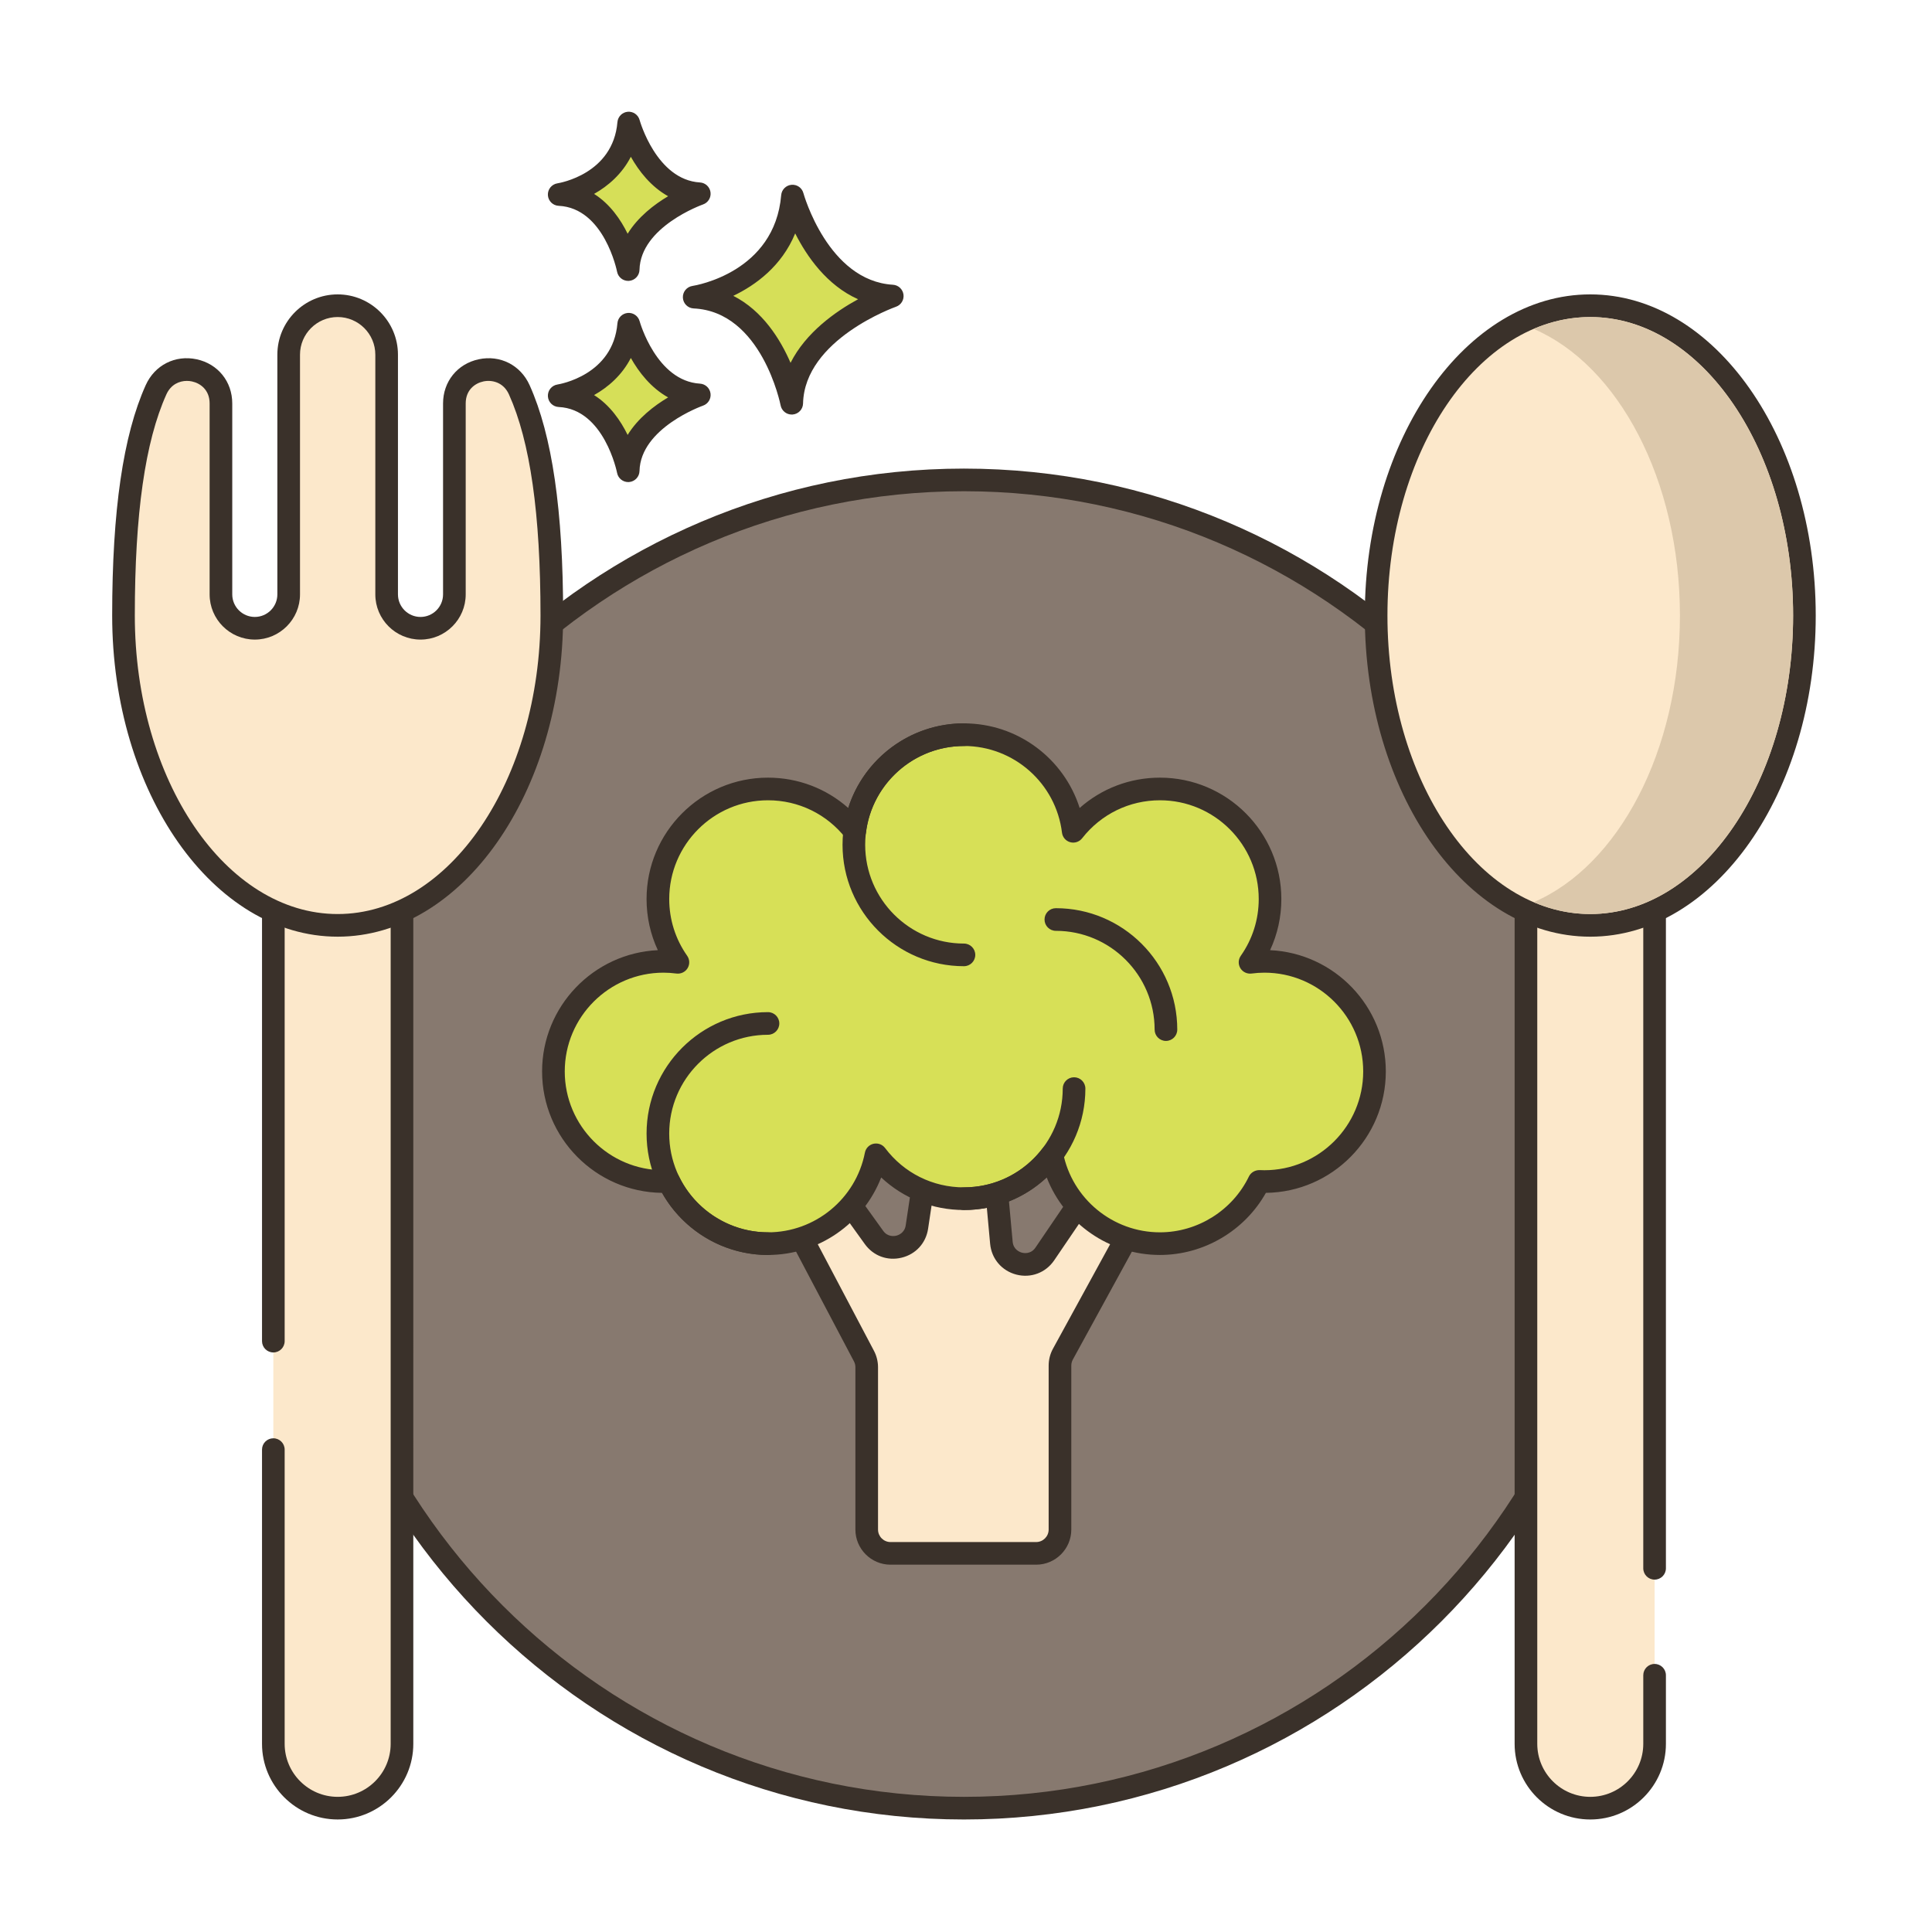 <svg xmlns="http://www.w3.org/2000/svg" enable-background="new 0 0 256 256" viewBox="0 0 256 256"><path fill="#D6DF58" d="M105.007,25.982c-0.974,11.564-13.024,13.39-13.024,13.39c10.347,0.487,12.925,14.059,12.925,14.059
				c0.221-9.677,13.321-14.202,13.321-14.202C108.415,38.641,105.007,25.982,105.007,25.982z"/><path fill="#3A312A" d="M118.319,37.731c-8.605-0.516-11.833-12.025-11.864-12.142c-0.19-0.702-0.846-1.168-1.584-1.101
				c-0.725,0.066-1.298,0.642-1.359,1.367c-0.86,10.216-11.313,11.964-11.754,12.032c-0.763,0.116-1.313,0.791-1.273,1.561
				c0.04,0.771,0.657,1.385,1.427,1.421c9.028,0.426,11.499,12.719,11.523,12.844c0.137,0.711,0.759,1.217,1.472,1.217
				c0.042,0,0.085-0.002,0.127-0.005c0.764-0.064,1.357-0.693,1.374-1.46c0.195-8.509,12.192-12.777,12.313-12.819
				c0.675-0.234,1.092-0.914,0.994-1.622C119.616,38.315,119.032,37.774,118.319,37.731z M104.752,48.077
				c-1.356-3.131-3.709-6.908-7.587-8.877c2.931-1.405,6.409-3.913,8.202-8.273c1.551,3.071,4.2,6.881,8.334,8.723
				C110.694,41.29,106.779,44.056,104.752,48.077z"/><path fill="#D6DF58" d="M83.308,42.962c-0.689,8.179-9.213,9.47-9.213,9.47c7.318,0.345,9.142,9.944,9.142,9.944
				c0.156-6.844,9.422-10.045,9.422-10.045C85.719,51.917,83.308,42.962,83.308,42.962z"/><path fill="#3A312A" d="M92.75,50.835c-5.767-0.346-7.973-8.187-7.994-8.266c-0.19-0.702-0.856-1.169-1.582-1.102
				c-0.726,0.065-1.299,0.643-1.36,1.368c-0.579,6.871-7.646,8.066-7.942,8.113c-0.763,0.116-1.313,0.791-1.273,1.561
				c0.04,0.771,0.657,1.385,1.427,1.421c6.036,0.284,7.724,8.645,7.739,8.727c0.135,0.712,0.759,1.22,1.472,1.22
				c0.041,0,0.083-0.002,0.125-0.005c0.765-0.063,1.358-0.693,1.376-1.461c0.13-5.709,8.331-8.633,8.413-8.661
				c0.676-0.233,1.094-0.913,0.996-1.622C94.049,51.419,93.464,50.878,92.75,50.835z M83.165,57.629
				c-0.924-1.886-2.34-3.947-4.447-5.279c1.855-1.041,3.697-2.63,4.871-4.916c1.057,1.873,2.654,3.954,4.941,5.224
				C86.68,53.758,84.541,55.396,83.165,57.629z"/><path fill="#D6DF58" d="M83.308,16.305c-0.689,8.179-9.213,9.471-9.213,9.471c7.318,0.345,9.142,9.944,9.142,9.944
				c0.156-6.845,9.422-10.045,9.422-10.045C85.719,25.259,83.308,16.305,83.308,16.305z"/><path fill="#3A312A" d="M92.749,24.177c-5.766-0.345-7.972-8.186-7.994-8.265c-0.19-0.702-0.855-1.167-1.582-1.102
				c-0.726,0.066-1.299,0.643-1.36,1.368c-0.579,6.871-7.646,8.066-7.942,8.113c-0.763,0.116-1.313,0.791-1.273,1.561
				c0.04,0.77,0.657,1.385,1.427,1.421c6.036,0.284,7.724,8.645,7.739,8.727c0.135,0.712,0.759,1.22,1.472,1.22
				c0.041,0,0.083-0.002,0.125-0.005c0.765-0.063,1.358-0.693,1.376-1.461c0.13-5.709,8.332-8.634,8.413-8.662
				c0.677-0.234,1.094-0.913,0.996-1.622C94.049,24.761,93.464,24.219,92.749,24.177z M83.165,30.972
				c-0.924-1.886-2.34-3.947-4.447-5.279c1.855-1.041,3.697-2.63,4.871-4.917c1.057,1.874,2.654,3.955,4.941,5.224
				C86.68,27.1,84.541,28.739,83.165,30.972z"/><circle cx="127.729" cy="151.591" r="88" fill="#87796F"/><path fill="#3A312A" d="M127.729,62.091c-49.351,0-89.5,40.149-89.5,89.5s40.149,89.5,89.5,89.5s89.5-40.149,89.5-89.5
				S177.08,62.091,127.729,62.091z M127.729,238.091c-47.696,0-86.5-38.804-86.5-86.5s38.804-86.5,86.5-86.5s86.5,38.804,86.5,86.5
				S175.426,238.091,127.729,238.091z"/><path fill="#FCE8CB" d="M151.139,150.874h-0.634c-1.046,0-2.023,0.518-2.611,1.382l-9.449,13.9
				c-1.666,2.45-5.485,1.463-5.755-1.487l-1.978-21.6c-0.149-1.625-1.512-2.87-3.144-2.87c-1.563,0-2.891,1.144-3.123,2.69
				l-2.951,19.702c-0.42,2.802-4.032,3.676-5.686,1.375l-8.279-11.517c-0.593-0.825-1.547-1.314-2.564-1.314h-0.312
				c-2.377,0-3.902,2.528-2.793,4.63l12.619,23.926c0.239,0.454,0.365,0.96,0.365,1.473v21.51c0,1.744,1.414,3.157,3.157,3.157
				h19.295c1.744,0,3.158-1.414,3.158-3.157v-21.728c0-0.53,0.133-1.051,0.387-1.516l13.068-23.883
				C155.06,153.443,153.537,150.874,151.139,150.874z"/><path fill="#3A312A" d="M155.145,151.656c-0.847-1.429-2.345-2.282-4.007-2.282h-0.633c-1.544,0-2.983,0.762-3.852,2.039
				l-9.448,13.899c-0.609,0.895-1.521,0.74-1.786,0.673c-0.265-0.068-1.137-0.376-1.236-1.453l-1.977-21.601
				c-0.221-2.413-2.215-4.232-4.638-4.232c-2.287,0-4.268,1.706-4.606,3.967l-2.951,19.702c-0.153,1.023-0.996,1.304-1.25,1.365
				c-0.254,0.064-1.131,0.198-1.735-0.644l-8.279-11.516c-0.872-1.215-2.286-1.939-3.782-1.939h-0.312
				c-1.647,0-3.138,0.842-3.988,2.252c-0.851,1.41-0.899,3.121-0.131,4.578l12.619,23.925c0.125,0.238,0.192,0.506,0.192,0.773
				v21.51c0,2.568,2.089,4.657,4.657,4.657h19.294c2.568,0,4.658-2.089,4.658-4.657v-21.728c0-0.277,0.07-0.552,0.204-0.796
				l13.068-23.883C156.022,154.809,155.992,153.086,155.145,151.656z M152.592,154.827l-13.068,23.883
				c-0.374,0.684-0.572,1.456-0.572,2.235v21.728c0,0.914-0.744,1.657-1.658,1.657h-19.294c-0.914,0-1.657-0.743-1.657-1.657v-21.51
				c0-0.753-0.186-1.504-0.538-2.173l-12.619-23.926c-0.394-0.746-0.099-1.388,0.047-1.628c0.145-0.241,0.575-0.802,1.419-0.802
				h0.312c0.532,0,1.035,0.258,1.346,0.69l8.279,11.517c1.128,1.568,2.996,2.265,4.876,1.808c1.879-0.454,3.225-1.924,3.512-3.836
				l2.951-19.703c0.121-0.805,0.825-1.411,1.639-1.411c0.862,0,1.572,0.647,1.651,1.506l1.978,21.601
				c0.182,1.983,1.545,3.586,3.473,4.084c1.929,0.499,3.896-0.244,5.017-1.891l9.448-13.899c0.309-0.454,0.822-0.726,1.371-0.726
				h0.633c0.853,0,1.281,0.568,1.426,0.813C152.709,153.431,153.002,154.079,152.592,154.827z"/><path fill="#D7E057" d="M167.54,127.385c-0.646,0-1.281,0.046-1.906,0.128c1.668-2.372,2.651-5.26,2.651-8.38
				c0-8.057-6.531-14.588-14.588-14.588c-4.669,0-8.822,2.196-11.492,5.608c-0.882-7.213-7.024-12.801-14.475-12.801
				c-7.451,0-13.594,5.588-14.475,12.801c-2.67-3.412-6.823-5.608-11.492-5.608c-8.057,0-14.588,6.532-14.588,14.588
				c0,3.12,0.982,6.009,2.651,8.38c-0.624-0.082-1.259-0.128-1.906-0.128c-8.057,0-14.588,6.531-14.588,14.588
				c0,8.057,6.531,14.588,14.588,14.588c0.235,0,0.469-0.006,0.702-0.018c2.359,4.88,7.357,8.246,13.141,8.246
				c7.093,0,13.001-5.063,14.314-11.771c2.663,3.53,6.891,5.814,11.654,5.814c4.763,0,8.991-2.283,11.654-5.814
				c1.313,6.708,7.221,11.771,14.314,11.771c5.784,0,10.781-3.366,13.141-8.246c0.233,0.011,0.467,0.018,0.702,0.018
				c8.057,0,14.588-6.531,14.588-14.588C182.128,133.916,175.596,127.385,167.54,127.385z"/><path fill="#3A312A" d="M168.293,125.902c0.982-2.108,1.492-4.406,1.492-6.771c0-8.871-7.217-16.088-16.088-16.088
				c-3.976,0-7.722,1.438-10.636,4.018c-2.081-6.56-8.227-11.211-15.332-11.211c-7.106,0-13.25,4.651-15.332,11.211
				c-2.914-2.58-6.66-4.018-10.636-4.018c-8.871,0-16.088,7.217-16.088,16.088c0,2.364,0.51,4.662,1.492,6.771
				c-8.523,0.395-15.335,7.452-15.335,16.07c0,8.806,7.11,15.982,15.891,16.088c2.826,5.029,8.234,8.229,14.041,8.229
				c6.716,0,12.64-4.182,15-10.268c2.954,2.767,6.824,4.311,10.967,4.311c4.143,0,8.013-1.544,10.967-4.311
				c2.361,6.087,8.284,10.268,15.001,10.268c5.807,0,11.215-3.2,14.04-8.229c8.781-0.105,15.891-7.282,15.891-16.088
				C183.628,133.355,176.816,126.297,168.293,125.902z M167.54,155.061c-0.21,0-0.419-0.006-0.626-0.017
				c-0.592-0.011-1.164,0.303-1.426,0.846c-2.173,4.495-6.801,7.399-11.79,7.399c-6.243,0-11.644-4.441-12.841-10.559
				c-0.114-0.581-0.559-1.041-1.135-1.174c-0.112-0.025-0.225-0.038-0.337-0.038c-0.464,0-0.911,0.216-1.198,0.597
				c-2.499,3.315-6.311,5.217-10.456,5.217s-7.957-1.901-10.456-5.217c-0.356-0.473-0.956-0.689-1.535-0.559
				c-0.577,0.133-1.021,0.593-1.135,1.174c-1.197,6.118-6.598,10.559-12.841,10.559c-4.99,0-9.618-2.904-11.791-7.399
				c-0.263-0.543-0.824-0.858-1.426-0.846c-0.207,0.011-0.416,0.017-0.626,0.017c-7.217,0-13.088-5.872-13.088-13.089
				s5.871-13.088,13.088-13.088c0.554,0,1.129,0.039,1.71,0.115c0.588,0.076,1.17-0.202,1.479-0.711
				c0.308-0.509,0.286-1.152-0.056-1.64c-1.556-2.211-2.378-4.811-2.378-7.518c0-7.217,5.872-13.088,13.088-13.088
				c4.049,0,7.808,1.834,10.311,5.033c0.374,0.478,1,0.684,1.583,0.521c0.584-0.163,1.014-0.661,1.087-1.264
				c0.8-6.547,6.383-11.483,12.986-11.483c6.603,0,12.186,4.937,12.987,11.483c0.074,0.603,0.502,1.102,1.087,1.264
				c0.586,0.163,1.21-0.044,1.583-0.521c2.503-3.199,6.261-5.033,10.311-5.033c7.217,0,13.088,5.871,13.088,13.088
				c0,2.706-0.822,5.306-2.378,7.518c-0.342,0.487-0.364,1.131-0.056,1.64c0.308,0.509,0.889,0.786,1.479,0.711
				c0.581-0.076,1.157-0.115,1.71-0.115c7.217,0,13.088,5.871,13.088,13.088S174.757,155.061,167.54,155.061z"/><path fill="#3A312A" d="M127.729 125.027c-7.217 0-13.088-5.871-13.088-13.088 0-7.217 5.872-13.089 13.088-13.089.829 0 1.5-.672 1.5-1.5s-.671-1.5-1.5-1.5c-8.871 0-16.088 7.218-16.088 16.089 0 8.871 7.217 16.088 16.088 16.088.829 0 1.5-.672 1.5-1.5C129.229 125.699 128.558 125.027 127.729 125.027zM101.762 163.29c-7.217 0-13.088-5.871-13.088-13.088 0-7.217 5.872-13.089 13.088-13.089.829 0 1.5-.672 1.5-1.5 0-.828-.671-1.5-1.5-1.5-8.871 0-16.088 7.218-16.088 16.089 0 8.871 7.217 16.088 16.088 16.088.829 0 1.5-.672 1.5-1.5C103.262 163.962 102.59 163.29 101.762 163.29zM142.318 142.744c-.829 0-1.5.672-1.5 1.5 0 7.217-5.872 13.088-13.088 13.088-.829 0-1.5.672-1.5 1.5 0 .828.671 1.5 1.5 1.5 8.871 0 16.088-7.217 16.088-16.088C143.818 143.416 143.146 142.744 142.318 142.744zM139.906 120.34c-.829 0-1.5.672-1.5 1.5 0 .828.671 1.5 1.5 1.5 7.217 0 13.088 5.871 13.088 13.088 0 .828.671 1.5 1.5 1.5.829 0 1.5-.672 1.5-1.5C155.994 127.557 148.777 120.34 139.906 120.34z"/><path fill="#FCE8CB" d="M36.219,109.118v121.95c0,4.707,3.816,8.523,8.523,8.523c4.707,0,8.523-3.816,8.523-8.523v-121.95H36.219
				z"/><path fill="#3A312A" d="M53.265,107.618H36.219c-0.829,0-1.5,0.672-1.5,1.5v68.589c0,0.828,0.671,1.5,1.5,1.5
				c0.829,0,1.5-0.672,1.5-1.5v-67.089h14.046v120.449c0,3.873-3.15,7.023-7.023,7.023c-3.873,0-7.023-3.15-7.023-7.023v-38.986
				c0-0.828-0.671-1.5-1.5-1.5c-0.829,0-1.5,0.672-1.5,1.5v38.986c0,5.527,4.496,10.023,10.023,10.023
				c5.527,0,10.023-4.496,10.023-10.023V109.118C54.765,108.29,54.093,107.618,53.265,107.618z"/><path fill="#FCE8CB" d="M68.807,51.65c-1.995-4.431-8.6-3.051-8.6,1.809v25.302c0,2.479-2.009,4.488-4.488,4.488
				c-2.479,0-4.488-2.009-4.488-4.488V46.998c0-3.584-2.906-6.49-6.49-6.49c-3.584,0-6.49,2.905-6.49,6.49v31.763
				c0,2.479-2.009,4.488-4.488,4.488c-2.479,0-4.488-2.009-4.488-4.488V53.458c0-4.859-6.604-6.239-8.6-1.809
				c-2.733,6.067-4.313,15.438-4.313,29.912c0,22.675,12.71,41.054,28.378,41.054c15.668,0,28.378-18.379,28.378-41.054
				C73.119,67.088,71.539,57.717,68.807,51.65z"/><path fill="#3A312A" d="M70.174,51.033c-1.197-2.658-3.909-4.036-6.753-3.425c-2.82,0.606-4.714,2.956-4.714,5.85v25.303
				c0,1.648-1.34,2.987-2.988,2.987c-1.647,0-2.988-1.34-2.988-2.987V46.997c0-4.405-3.584-7.989-7.99-7.989
				c-4.406,0-7.99,3.584-7.99,7.989v31.764c0,1.648-1.34,2.987-2.988,2.987c-1.647,0-2.988-1.34-2.988-2.987V53.458
				c0-2.894-1.895-5.244-4.714-5.85c-2.841-0.61-5.556,0.766-6.753,3.425c-2.991,6.643-4.445,16.629-4.445,30.528
				c0,23.464,13.403,42.554,29.878,42.554s29.877-19.09,29.877-42.554C74.619,67.662,73.165,57.676,70.174,51.033z M44.742,121.115
				c-14.82,0-26.878-17.744-26.878-39.554c0-13.467,1.367-23.049,4.18-29.296c0.602-1.337,1.731-1.794,2.722-1.794
				c0.232,0,0.457,0.025,0.666,0.07c1.133,0.243,2.344,1.137,2.344,2.916v25.303c0,3.302,2.686,5.987,5.988,5.987
				c3.302,0,5.988-2.686,5.988-5.987V46.997c0-2.751,2.239-4.989,4.99-4.989c2.751,0,4.99,2.238,4.99,4.989v31.764
				c0,3.302,2.686,5.987,5.988,5.987c3.302,0,5.988-2.686,5.988-5.987V53.458c0-1.779,1.211-2.673,2.344-2.916
				c1.1-0.235,2.645,0.073,3.388,1.724c2.813,6.247,4.18,15.829,4.18,29.296C71.619,103.371,59.562,121.115,44.742,121.115z"/><path fill="#FCE8CB" d="M202.196,109.118v121.95c0,4.707,3.816,8.523,8.523,8.523c4.707,0,8.523-3.816,8.523-8.523v-121.95
				H202.196z"/><path fill="#3A312A" d="M219.242,209.308c0.829,0,1.5-0.672,1.5-1.5v-98.689c0-0.828-0.671-1.5-1.5-1.5h-17.046
				c-0.829,0-1.5,0.672-1.5,1.5v121.949c0,5.527,4.496,10.023,10.023,10.023c5.527,0,10.023-4.496,10.023-10.023v-9.087
				c0-0.828-0.671-1.5-1.5-1.5s-1.5,0.672-1.5,1.5v9.087c0,3.873-3.15,7.023-7.023,7.023c-3.872,0-7.023-3.15-7.023-7.023V110.618
				h14.046v97.189C217.742,208.636,218.413,209.308,219.242,209.308z"/><ellipse cx="210.719" cy="81.562" fill="#FCE8CB" rx="28.375" ry="41.054"/><path fill="#3A312A" d="M210.719,39.008c-16.474,0-29.876,19.09-29.876,42.554c0,23.464,13.402,42.554,29.876,42.554
				c16.474,0,29.875-19.09,29.875-42.554C240.594,58.098,227.193,39.008,210.719,39.008z M210.719,121.115
				c-14.819,0-26.876-17.744-26.876-39.554c0-21.81,12.056-39.554,26.876-39.554c14.819,0,26.875,17.744,26.875,39.554
				C237.594,103.371,225.538,121.115,210.719,121.115z"/><path fill="#DCC8AB" d="M210.719,42.012c-2.6,0-5.12,0.55-7.5,1.57c11.18,4.79,19.38,20,19.38,37.98s-8.2,33.19-19.38,37.98
				c2.38,1.02,4.9,1.57,7.5,1.57c14.82,0,26.88-17.74,26.88-39.55C237.599,59.752,225.539,42.012,210.719,42.012z"/></svg>